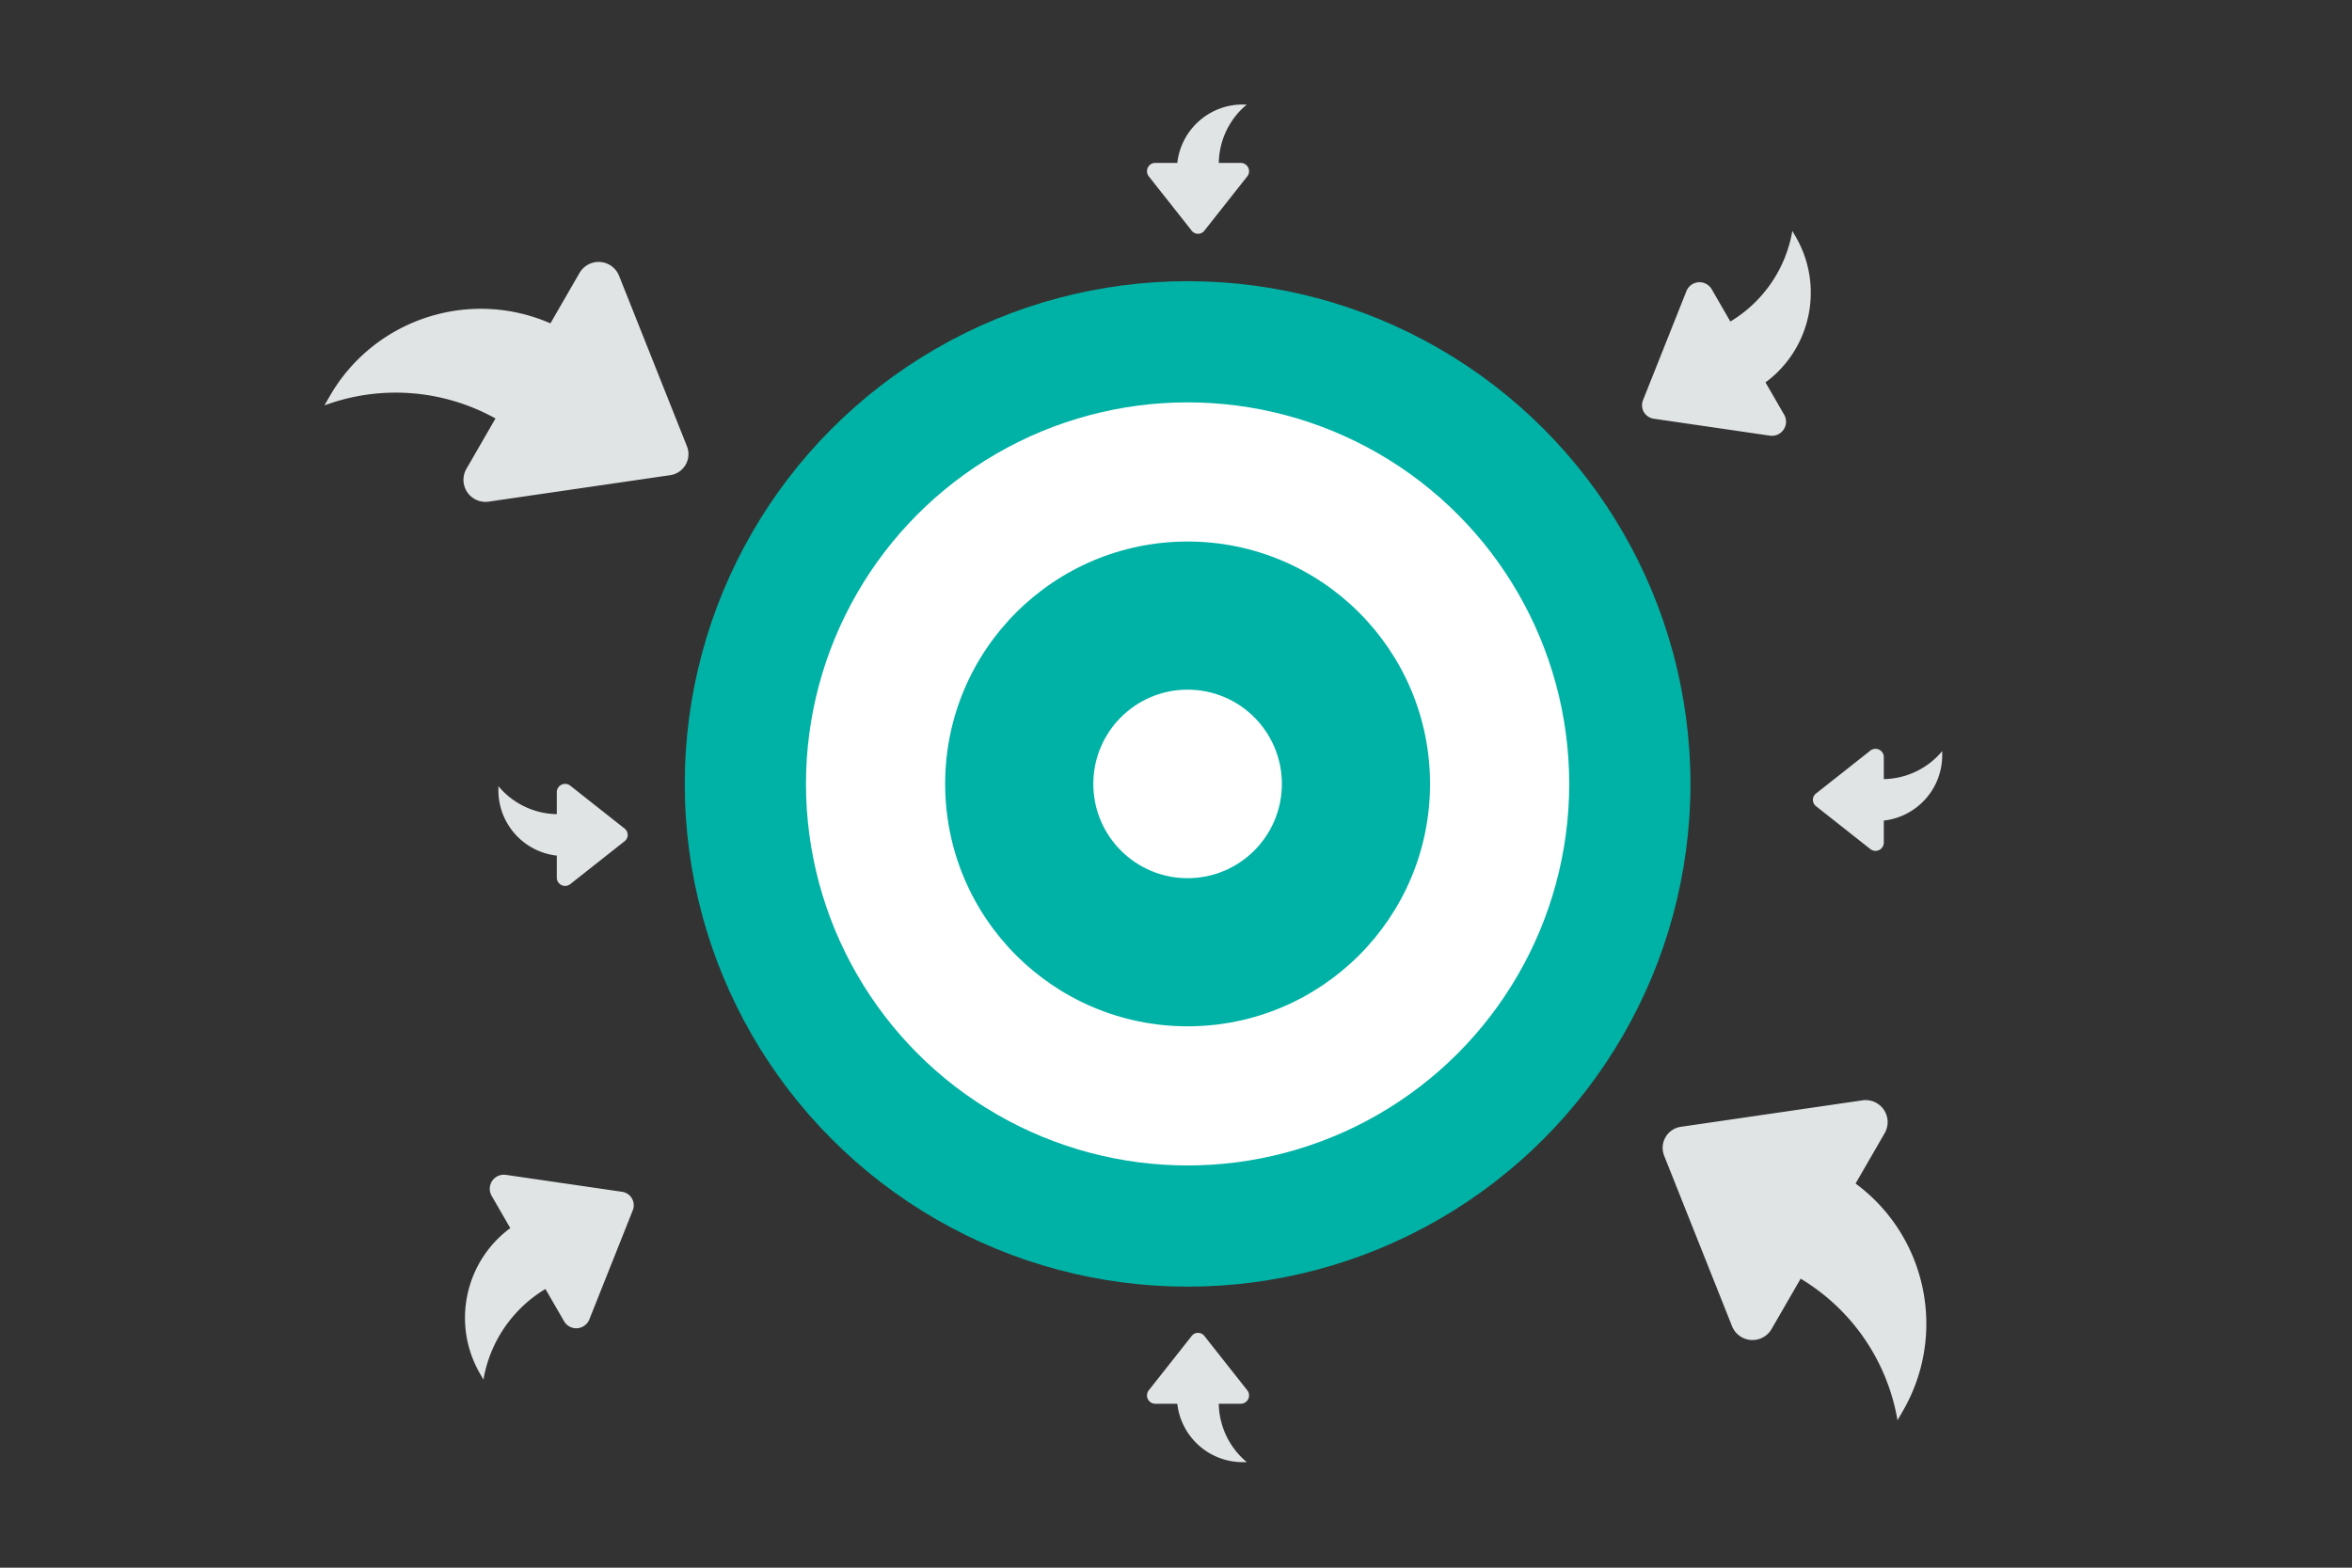 <svg width="900" height="600" viewBox="0 0 900 600" fill="none" xmlns="http://www.w3.org/2000/svg"><rect x="0" y="0" width="900" height="600" fill="#333333" stroke="none"/><path fill="transparent" d="M0 0h900v600H0z"/><circle cx="454.437" cy="300.029" r="192.414" fill="#00b2a5"/><circle cx="454.437" cy="300.029" r="146.028" fill="#fff"/><circle cx="454.437" cy="300.029" r="92.771" fill="#00b2a5"/><circle cx="454.437" cy="300.029" r="36.078" fill="#fff"/><path fill-rule="evenodd" clip-rule="evenodd" d="M210.623 123.756c-31.087-13.557-67.396-1.615-84.369 27.746l-2.11 3.655a78.63 78.63 0 0 1 65.459 5.005l-11.128 19.275a8.429 8.429 0 0 0 8.513 12.553l69.483-10.13a8.133 8.133 0 0 0 6.387-11.062l-25.968-65.239a8.43 8.43 0 0 0-15.128-1.097l-11.139 19.294zm499.418 329.223c27.284 20.144 35.097 57.56 18.156 86.938l-2.111 3.656a78.627 78.627 0 0 0-37.064-54.187l-11.128 19.275a8.43 8.43 0 0 1-15.128-1.097l-25.969-65.238a8.135 8.135 0 0 1 6.387-11.063l69.483-10.13a8.428 8.428 0 0 1 8.513 12.553l-11.139 19.293zm-514.78 17.055c-17.461 12.892-22.462 36.837-11.619 55.64l1.351 2.339a50.32 50.32 0 0 1 23.72-34.679l7.122 12.336a5.395 5.395 0 0 0 9.682-.702l16.62-41.753a5.201 5.201 0 0 0-4.088-7.079l-44.468-6.484a5.395 5.395 0 0 0-5.449 8.034l7.129 12.348zm480.316-323.68c17.461-12.892 22.461-36.838 11.619-55.64l-1.351-2.34a50.321 50.321 0 0 1-23.721 34.68l-7.122-12.336a5.394 5.394 0 0 0-9.682.702l-16.619 41.752a5.206 5.206 0 0 0 4.087 7.08l44.469 6.483a5.393 5.393 0 0 0 5.448-8.034l-7.128-12.347zm45.269 167.703c12.723-1.436 22.341-12.195 22.348-24.999v-1.594a29.685 29.685 0 0 1-22.348 10.721v-8.403a3.18 3.18 0 0 0-5.154-2.497l-20.806 16.429a3.068 3.068 0 0 0 0 4.822l20.806 16.429a3.18 3.18 0 0 0 5.154-2.497v-8.411zm-507.787 13.414c-12.723-1.436-22.341-12.195-22.348-24.999v-1.594a29.685 29.685 0 0 0 22.348 10.721v-8.403a3.18 3.18 0 0 1 5.154-2.497l20.806 16.429a3.068 3.068 0 0 1 0 4.822l-20.806 16.429a3.18 3.18 0 0 1-5.154-2.497v-8.411zM450.5 62.348c1.436-12.723 12.195-22.341 24.999-22.348h1.593a29.688 29.688 0 0 0-10.721 22.348h8.404a3.183 3.183 0 0 1 2.497 5.153l-16.429 20.807a3.07 3.07 0 0 1-4.823 0L439.591 67.5a3.182 3.182 0 0 1 2.498-5.153h8.411zm0 474.909c1.436 12.723 12.195 22.341 24.999 22.348h1.593a29.687 29.687 0 0 1-10.72-22.348h8.403a3.182 3.182 0 0 0 2.497-5.153l-16.429-20.807a3.072 3.072 0 0 0-4.823 0l-16.429 20.807a3.182 3.182 0 0 0 2.498 5.153h8.411z" fill="#E1E4E5"/></svg>